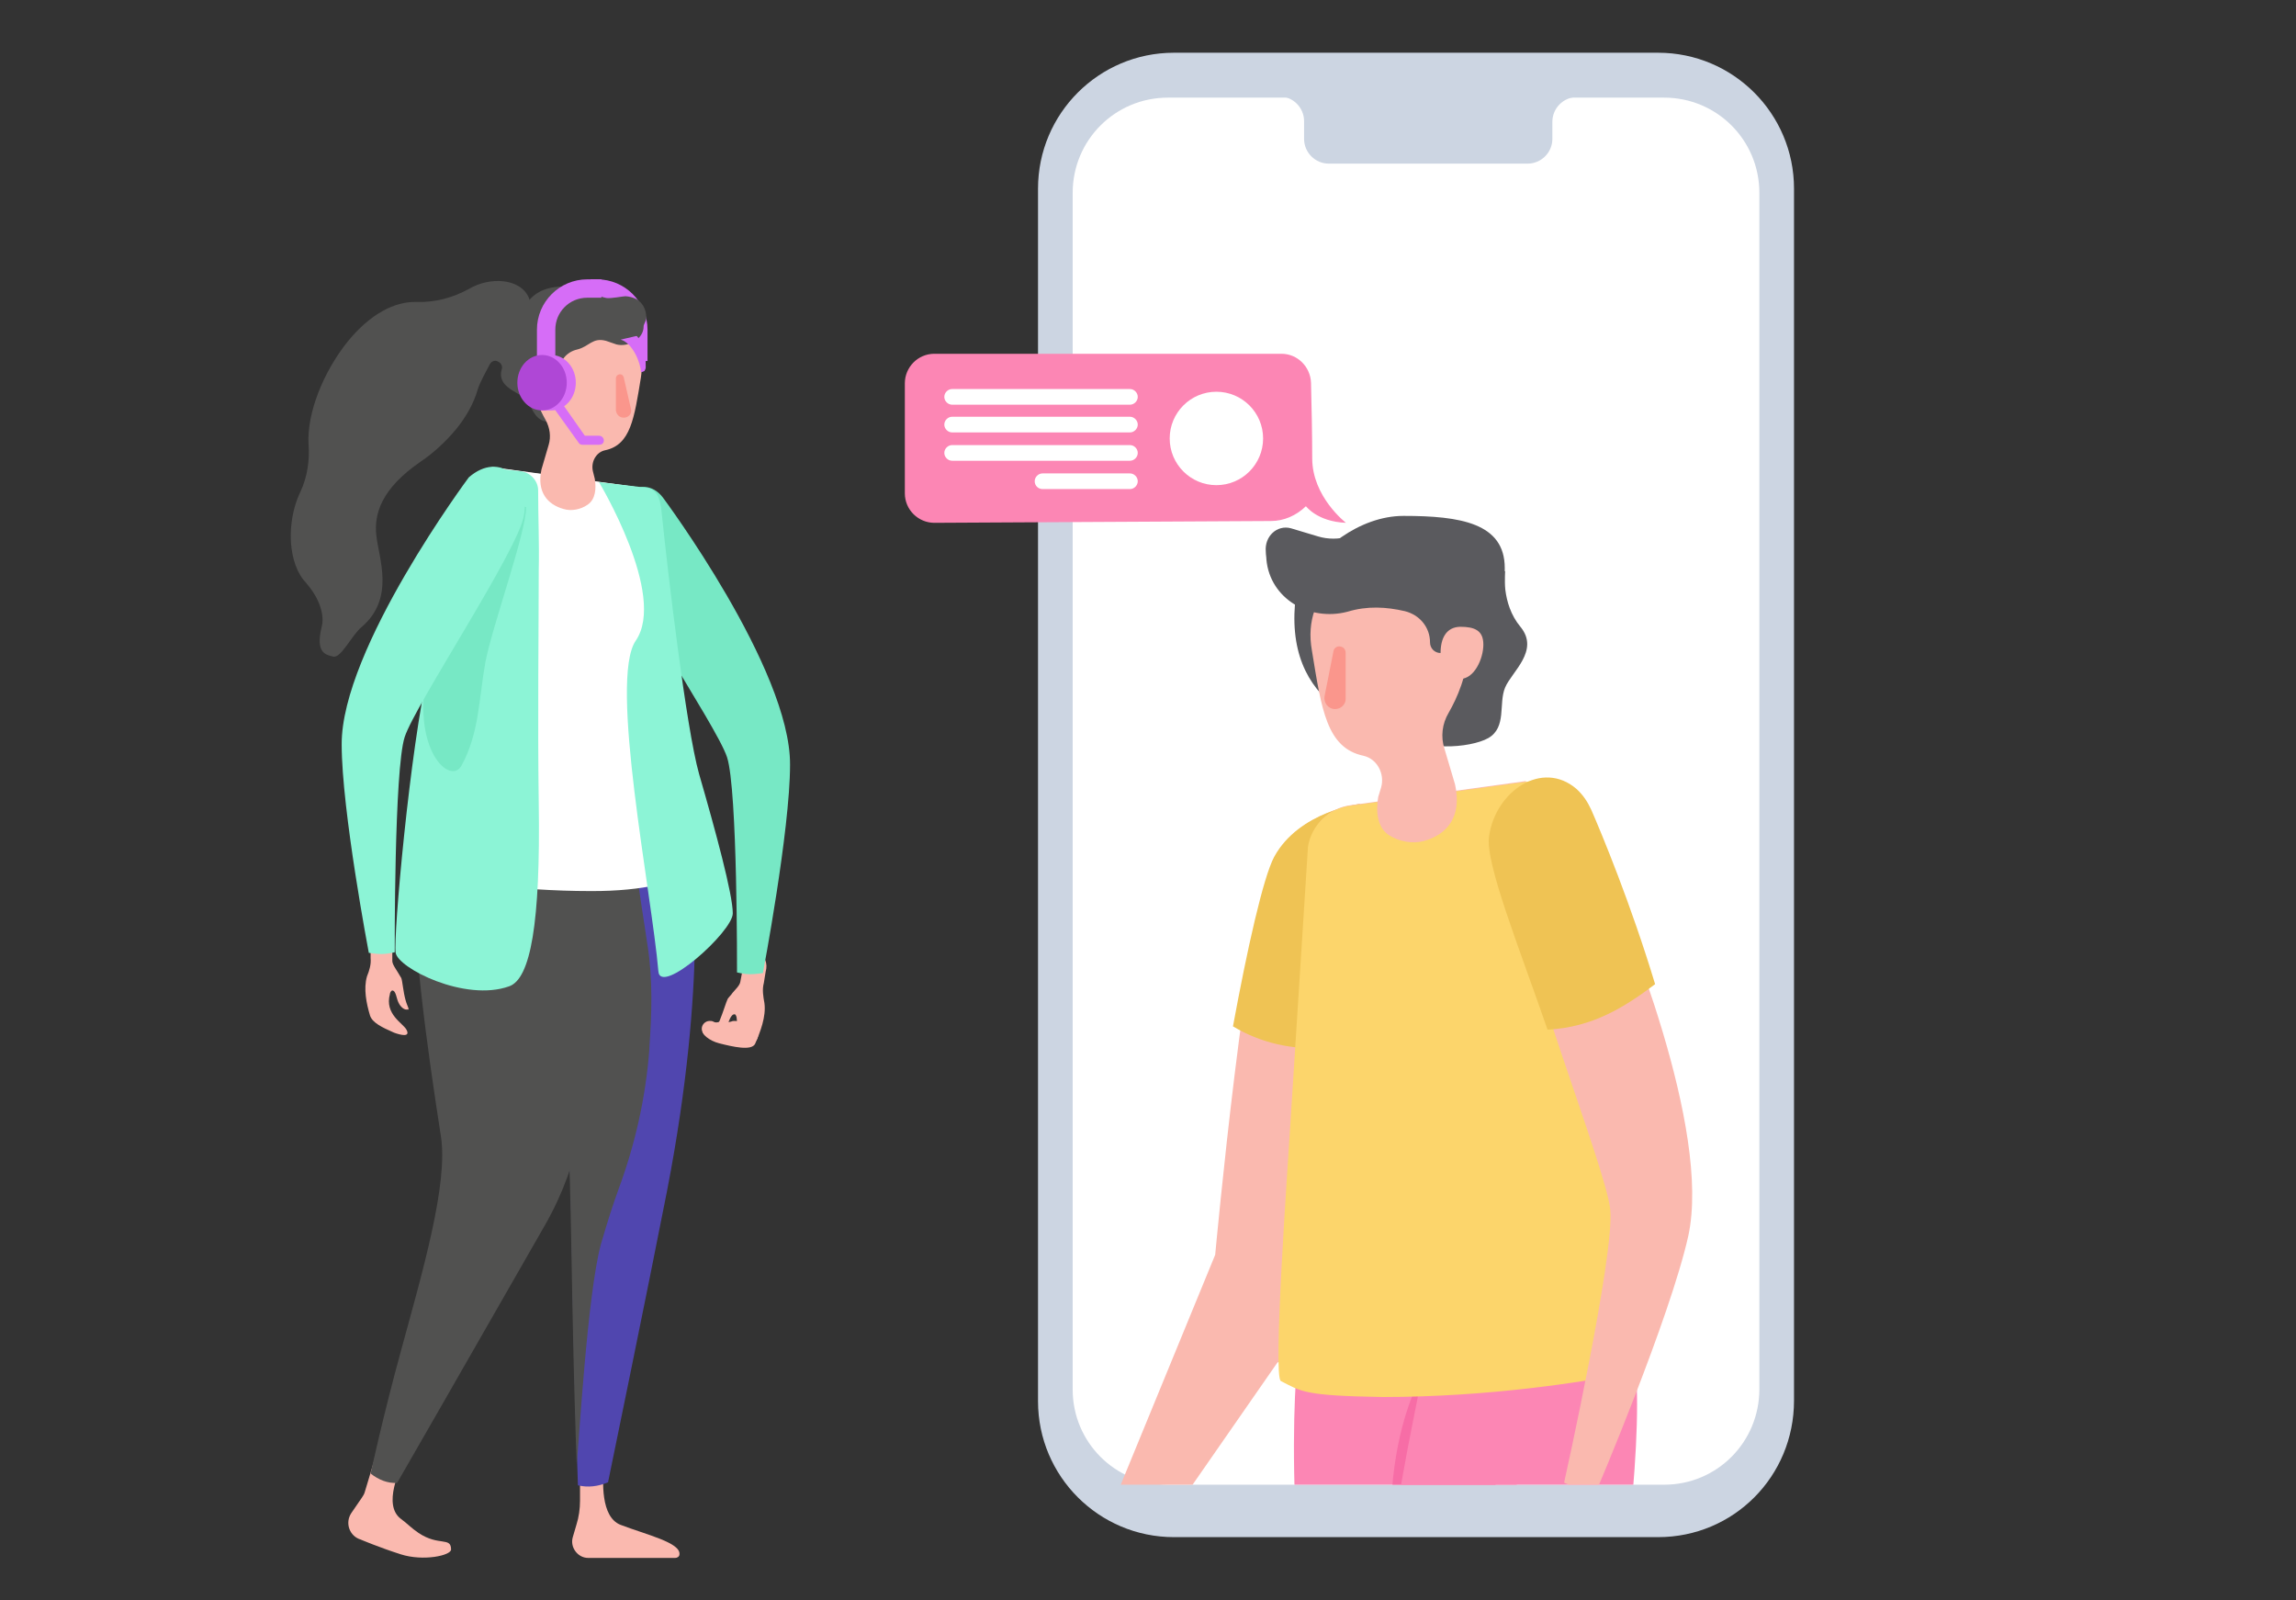 <?xml version="1.0" encoding="utf-8"?>
<!-- Generator: Adobe Illustrator 21.0.0, SVG Export Plug-In . SVG Version: 6.00 Build 0)  -->
<svg version="1.1" id="Layer_1" xmlns="http://www.w3.org/2000/svg" xmlns:xlink="http://www.w3.org/1999/xlink" x="0px" y="0px"
	 width="762px" height="531px" viewBox="0 0 762 531" style="enable-background:new 0 0 762 531;" xml:space="preserve">
<rect x="0" y="0" width="762" height="531" fill="#333333" stroke="none"/>
<style type="text/css">
	.st0{fill:#CCD5E2;}
	.st1{fill:#FFFFFF;}
	.st2{fill:#FC86B4;}
	.st3{clip-path:url(#SVGID_2_);fill:#FAB9AF;}
	.st4{clip-path:url(#SVGID_4_);fill:#EFC354;}
	.st5{clip-path:url(#SVGID_6_);fill:#FAB9AF;}
	.st6{clip-path:url(#SVGID_8_);fill:#FAB9AF;}
	.st7{clip-path:url(#SVGID_10_);fill:#FAB9AF;}
	.st8{clip-path:url(#SVGID_12_);fill:#FC86B4;}
	.st9{clip-path:url(#SVGID_14_);fill:#F76DA6;}
	.st10{clip-path:url(#SVGID_16_);fill:#FC86B4;}
	.st11{clip-path:url(#SVGID_18_);fill:#FCD56B;}
	.st12{clip-path:url(#SVGID_20_);fill:#FAB9AF;}
	.st13{clip-path:url(#SVGID_22_);fill:#EFC354;}
	.st14{clip-path:url(#SVGID_24_);fill:#5A5A5E;}
	.st15{clip-path:url(#SVGID_26_);fill:#5A5A5E;}
	.st16{clip-path:url(#SVGID_28_);fill:#FAB9AF;}
	.st17{clip-path:url(#SVGID_30_);fill:#5A5A5E;}
	.st18{clip-path:url(#SVGID_32_);fill:#FAB9AF;}
	.st19{clip-path:url(#SVGID_34_);fill:#FA968C;}
	.st20{fill:#FAB9AF;}
	.st21{fill:#D66DF7;}
	.st22{fill:#515150;}
	.st23{fill:#77E8C5;}
	.st24{fill:#5046AF;}
	.st25{fill:#8CF4D6;}
	.st26{fill:#FA968C;}
	.st27{fill:#AF47D6;}
</style>
<g>
	<g>
		<path class="st0" d="M550.3,510.1H389.6c-24.9,0-45.1-20.2-45.1-45.1V62.6c0-24.9,20.2-45.1,45.1-45.1h160.7
			c24.9,0,45.1,20.2,45.1,45.1v402.2C595.4,489.9,575.4,510.1,550.3,510.1z"/>
		<path class="st1" d="M552.3,492.7H387.6c-17.5,0-31.6-14.1-31.6-31.6V64c0-17.5,14.1-31.6,31.6-31.6h164.7
			c17.5,0,31.6,14.1,31.6,31.6v397C583.9,478.5,569.9,492.7,552.3,492.7z"/>
	</g>
	<path class="st0" d="M538.1,32.2h-14.7c-4.5,0-8.2,3.7-8.2,8.2v5.7c0,4.5-3.7,8.2-8.2,8.2H441c-4.5,0-8.2-3.7-8.2-8.2v-5.9
		c0-4.5-3.7-8.2-8.2-8.2h-42.2v-4.3h156v4.5H538.1z"/>
</g>
<g>
	<path class="st2" d="M446.7,173.5c0,0-11.2-8.6-11.2-21.4c0-7.3-0.2-17.7-0.4-25.1c-0.2-5.3-4.5-9.6-9.8-9.6H310.1
		c-5.5,0-9.8,4.5-9.8,9.8v36.5c0,5.5,4.5,9.8,9.8,9.8l111.7-0.6c4.3,0,8.4-1.8,11.6-4.9l0,0C433.5,168,437.1,173.1,446.7,173.5z"/>
	<g>
		<circle class="st1" cx="403.7" cy="145.5" r="15.5"/>
		<g>
			<path class="st1" d="M316,134.3H375c1.4,0,2.6-1.2,2.6-2.6l0,0c0-1.4-1.2-2.6-2.6-2.6H316c-1.4,0-2.6,1.2-2.6,2.6l0,0
				C313.4,133.1,314.6,134.3,316,134.3z"/>
			<path class="st1" d="M316,143.5H375c1.4,0,2.6-1.2,2.6-2.6l0,0c0-1.4-1.2-2.6-2.6-2.6H316c-1.4,0-2.6,1.2-2.6,2.6l0,0
				C313.4,142.3,314.6,143.5,316,143.5z"/>
			<path class="st1" d="M316,152.9H375c1.4,0,2.6-1.2,2.6-2.6l0,0c0-1.4-1.2-2.6-2.6-2.6H316c-1.4,0-2.6,1.2-2.6,2.6l0,0
				C313.4,151.7,314.6,152.9,316,152.9z"/>
			<path class="st1" d="M346,162.3h29c1.4,0,2.6-1.2,2.6-2.6l0,0c0-1.4-1.2-2.6-2.6-2.6h-29c-1.4,0-2.6,1.2-2.6,2.6l0,0
				C343.4,161.2,344.6,162.3,346,162.3z"/>
		</g>
	</g>
</g>
<g>
	<g>
		<g>
			<defs>
				<rect id="SVGID_1_" x="345.6" y="138.4" width="252.2" height="354.3"/>
			</defs>
			<clipPath id="SVGID_2_">
				<use xlink:href="#SVGID_1_"  style="overflow:visible;"/>
			</clipPath>
			<path class="st3" d="M446.9,292.5c2.2-5.5,6.7-22,4.5-25.7c0,0-20,2.4-28.3,17.5c-9.2,16.7-19.8,132.1-19.8,132.1L366,507.2
				c0.6,6.1,3.3,11.6,8.4,16.3l60.5-87.1C434.7,436.1,440,309.9,446.9,292.5z"/>
		</g>
	</g>
	<g>
		<g>
			<defs>
				<rect id="SVGID_3_" x="345.6" y="138.4" width="252.2" height="354.3"/>
			</defs>
			<clipPath id="SVGID_4_">
				<use xlink:href="#SVGID_3_"  style="overflow:visible;"/>
			</clipPath>
			<path class="st4" d="M439.8,347.8c2-25.7,5.5-34,7.1-45.9c0.8-5.9,6.5-31.4,4.3-35.1c0,0-20,2.4-28.3,17.5
				c-3.7,6.9-9,30.8-13.7,56.3C418.4,346.1,428.6,348.4,439.8,347.8z"/>
		</g>
	</g>
	<g>
		<g>
			<defs>
				<rect id="SVGID_5_" x="345.6" y="138.4" width="252.2" height="354.3"/>
			</defs>
			<clipPath id="SVGID_6_">
				<use xlink:href="#SVGID_5_"  style="overflow:visible;"/>
			</clipPath>
			<path class="st5" d="M410,452.2l12.4-45.7c1.6-6.1,6.5-14.1,6.9-20.4l5.1-105c1-7.3,6.7-13,13.9-13.9l58.1-8L543,450.9L410,452.2
				z"/>
		</g>
	</g>
	<g>
		<g>
			<defs>
				<rect id="SVGID_7_" x="345.6" y="138.4" width="252.2" height="354.3"/>
			</defs>
			<clipPath id="SVGID_8_">
				<use xlink:href="#SVGID_7_"  style="overflow:visible;"/>
			</clipPath>
			<path class="st6" d="M464.3,736.6v20.6c0,4.1,0.6,8.4,1.8,12.4l1.8,6.3c1.6,5.3-2.6,10.4-7.9,10.4c-14.1,0-38.1,0-44.4,0
				c-1,0-2-0.6-2.2-1.8c-0.6-6.1,16.9-10,30-15.1c10-3.9,9.4-21.8,8.2-32.4c-0.4-3.9,2.7-7.3,6.9-7.1l0,0
				C461.8,730.5,464.3,733.3,464.3,736.6z"/>
		</g>
	</g>
	<g>
		<g>
			<defs>
				<rect id="SVGID_9_" x="345.6" y="138.4" width="252.2" height="354.3"/>
			</defs>
			<clipPath id="SVGID_10_">
				<use xlink:href="#SVGID_9_"  style="overflow:visible;"/>
			</clipPath>
			<path class="st7" d="M561.1,730.7l7.1,23.7c0.4,1,0.8,2,1.4,2.9l5.1,7.5c3.1,4.7,1,11.2-4.5,13c0,0-10.2,3.5-20.6,7.1
				c-10.8,3.5-24.3,0.6-24.3-2.2c0-6.3,5.9-1.4,15.7-7.9c3.3-2.2,6.7-4.5,9.8-6.9c8.4-6.7,1-23.6-4.1-33c-1.8-3.3,0.2-7.7,3.9-8.4
				l2.6-0.6C556.4,725,560.1,727.2,561.1,730.7z"/>
		</g>
	</g>
	<g>
		<g>
			<defs>
				<rect id="SVGID_11_" x="345.6" y="138.4" width="252.2" height="354.3"/>
			</defs>
			<clipPath id="SVGID_12_">
				<use xlink:href="#SVGID_11_"  style="overflow:visible;"/>
			</clipPath>
			<path class="st8" d="M509.1,454l-78.1-6.5c0,0-7.9,56.7,11.8,159.6c9.2,48.3,28.5,140.3,28.5,140.3c4.7,2.2,9.6,2.6,14.5,1.4
				c0,0,1.4-40.6,2.4-84.4c0.8-42,1.2-86.8,3.7-101.5C497.7,532.9,509.1,454,509.1,454z"/>
		</g>
	</g>
	<g>
		<g>
			<defs>
				<rect id="SVGID_13_" x="345.6" y="138.4" width="252.2" height="354.3"/>
			</defs>
			<clipPath id="SVGID_14_">
				<use xlink:href="#SVGID_13_"  style="overflow:visible;"/>
			</clipPath>
			<path class="st9" d="M479.4,738.6c-1.2-9-5.1-81.5-11.6-105.4c-9-32.8,12.2-46.5,4.1-70.3c-23.4-69.7,0.4-107.2,0.4-107.2l29.8-2
				c0,0-11.4,78.9-16.9,108.9c-2.7,14.7-2.9,59.5-3.7,101.5C480.8,695,480,723.9,479.4,738.6z"/>
		</g>
	</g>
	<g>
		<g>
			<defs>
				<rect id="SVGID_15_" x="345.6" y="138.4" width="252.2" height="354.3"/>
			</defs>
			<clipPath id="SVGID_16_">
				<use xlink:href="#SVGID_15_"  style="overflow:visible;"/>
			</clipPath>
			<path class="st10" d="M472.2,455c-8,43.2-26.1,107.9,8.6,168.6s71,123.8,71,123.8c4.7,0.2,9-1.6,13-4.5c0,0-6.1-27.5-14.9-59.7
				c-10-36.7-22.8-80.1-19.2-102.6c6.9-42.2,14.5-98.5,12.2-126C540.7,427.5,476.5,432.2,472.2,455z"/>
		</g>
	</g>
	<g>
		<g>
			<defs>
				<rect id="SVGID_17_" x="345.6" y="138.4" width="252.2" height="354.3"/>
			</defs>
			<clipPath id="SVGID_18_">
				<use xlink:href="#SVGID_17_"  style="overflow:visible;"/>
			</clipPath>
			<path class="st11" d="M425.1,458.3c-2.7-1.4,2.2-69.9,3.1-84.6l5.9-92.8c1.2-7.1,6.9-12.6,13.9-13.5l63.2-8.6l33,189.4
				c0.8,3.5-1.6,7.1-5.1,7.7c-13.1,2.6-44.7,7.7-80.1,7.7C432.5,463.2,431.8,461.7,425.1,458.3z"/>
		</g>
	</g>
	<g>
		<g>
			<defs>
				<rect id="SVGID_19_" x="345.6" y="138.4" width="252.2" height="354.3"/>
			</defs>
			<clipPath id="SVGID_20_">
				<use xlink:href="#SVGID_19_"  style="overflow:visible;"/>
			</clipPath>
			<path class="st12" d="M528.3,283.8c2,1.6,3.3,3.7,4.3,6.1c6.3,14.7,35.5,84.6,27.7,120.3c-6.1,27.3-30.4,84.4-30.4,84.4
				s-3.1-0.2-5.5-0.6c-2.6-0.6-5.3-2-5.3-2s16.9-76,15.3-90.7c-1.6-14.7-31.8-88.9-29.6-103.4C506.5,285,518.1,275.2,528.3,283.8z"
				/>
		</g>
	</g>
	<g>
		<g>
			<defs>
				<rect id="SVGID_21_" x="345.6" y="138.4" width="252.2" height="354.3"/>
			</defs>
			<clipPath id="SVGID_22_">
				<use xlink:href="#SVGID_21_"  style="overflow:visible;"/>
			</clipPath>
			<path class="st13" d="M549.3,326.6c-8-26.5-17.7-49.9-21.2-57.9c-1.2-2.6-2.7-4.9-4.9-6.9c-11.4-9.8-26.9,0.8-29,15.7
				c-1.4,8.8,10.2,37.5,19.4,64.2C528.7,340.9,539.3,334.1,549.3,326.6z"/>
		</g>
	</g>
	<g>
		<g>
			<defs>
				<rect id="SVGID_23_" x="345.6" y="138.4" width="252.2" height="354.3"/>
			</defs>
			<clipPath id="SVGID_24_">
				<use xlink:href="#SVGID_23_"  style="overflow:visible;"/>
			</clipPath>
			<path class="st14" d="M499.5,189.6c0,0-1.4,10.6,5.1,18.4c6.5,7.9-2.9,14.9-5.1,20.2c-2.2,5.3,0.6,13.1-5.5,16.7
				c-6.1,3.5-23.4,4.5-26.1-1.8C464.9,236.9,479.8,185.9,499.5,189.6z"/>
		</g>
	</g>
	<g>
		<g>
			<defs>
				<rect id="SVGID_25_" x="345.6" y="138.4" width="252.2" height="354.3"/>
			</defs>
			<clipPath id="SVGID_26_">
				<use xlink:href="#SVGID_25_"  style="overflow:visible;"/>
			</clipPath>
			<path class="st15" d="M429.6,203.6c-1,34.7,31.4,41.4,50.2,41.4c18.8,0,19.6-41.6,19.6-56.5c0-14.9-14.7-17.3-33.6-17.3
				c-14.7,0-28.9,11.4-34.5,22.4C429.8,196.5,429.8,200.4,429.6,203.6z"/>
		</g>
	</g>
	<g>
		<g>
			<defs>
				<rect id="SVGID_27_" x="345.6" y="138.4" width="252.2" height="354.3"/>
			</defs>
			<clipPath id="SVGID_28_">
				<use xlink:href="#SVGID_27_"  style="overflow:visible;"/>
			</clipPath>
			<path class="st16" d="M464.9,184.3c15.7,0,21.6,11.2,22,31.8c0.2,7.7-3.3,15.5-6.1,20.4c-2.2,3.7-2.7,8-1.4,12l3.5,11.8
				c2.4,10.8-2.7,16.7-10.4,18.8c-3.7,1-8.2,0.2-11.6-2c-3.9-2.6-4.3-8-3.5-12.6l1-3.3c1.2-4.5-1.4-9.4-5.9-10.4
				c-12.2-2.6-13.9-15.3-17.1-34.9C431.8,195.9,449.2,184.3,464.9,184.3z"/>
		</g>
	</g>
	<g>
		<g>
			<defs>
				<rect id="SVGID_29_" x="345.6" y="138.4" width="252.2" height="354.3"/>
			</defs>
			<clipPath id="SVGID_30_">
				<use xlink:href="#SVGID_29_"  style="overflow:visible;"/>
			</clipPath>
			<path class="st17" d="M428.4,175.3l9,2.7c3.3,1,6.9,1,10.2,0l18.1-5.3c11,0,28.9,6.1,26.7,22l-2,11.2c-0.8,4.5-4.5,7.9-9,8.2l0,0
				c-0.4,1.6-1.8,2.6-3.3,2.6c-2,0-3.5-1.6-3.5-3.5l0,0c0-5.1-3.5-9.2-8.4-10.4c-6.1-1.4-12.4-1.8-19,0.2
				c-12.6,3.3-25.7-4.3-26.9-17.3c0-0.8-0.2-1.6-0.2-2.6C419.6,177.9,423.9,174.1,428.4,175.3z"/>
		</g>
	</g>
	<g>
		<g>
			<defs>
				<rect id="SVGID_31_" x="345.6" y="138.4" width="252.2" height="354.3"/>
			</defs>
			<clipPath id="SVGID_32_">
				<use xlink:href="#SVGID_31_"  style="overflow:visible;"/>
			</clipPath>
			<path class="st18" d="M478.1,216.7c0,4.7,1.8,8.6,6.5,8.6c4.7,0,7.7-6.7,7.7-11.4s-2.9-5.9-7.7-5.9
				C480,208.1,478.1,211.8,478.1,216.7z"/>
		</g>
	</g>
	<g>
		<g>
			<defs>
				<rect id="SVGID_33_" x="345.6" y="138.4" width="252.2" height="354.3"/>
			</defs>
			<clipPath id="SVGID_34_">
				<use xlink:href="#SVGID_33_"  style="overflow:visible;"/>
			</clipPath>
			<path class="st19" d="M439.6,231c-0.4,2.2,1.2,4.3,3.5,4.3l0,0c2,0,3.5-1.6,3.5-3.3v-15.3c0-0.6-0.2-1.2-0.6-1.6
				c-0.4-0.4-1-0.6-1.6-0.6c-0.8,0-1.6,0.6-1.8,1.4L439.6,231z"/>
		</g>
	</g>
</g>
<path class="st20" d="M134.6,331.9c-0.8-2.9-1-6.1-1.4-7.3c-0.2-0.4-1-1.6-1.2-2c-0.6-1-1.8-2.6-1.8-3.7v-5.1c0-2.6-1.2-4.3-3.7-4.3
	l0,0c-2.7,0-3.9,2.4-3.5,4.9v3.5c0.2,2.2-0.4,4.1-1.2,6.1c-1.2,4.1-0.2,9,1,13c0.8,2.4,3.9,3.9,8,5.7c2.2,0.8,5.5,1.6,4.1-1
	c-1.2-2.2-7.3-5.1-5.5-11.8c0-0.4,0.4-1.2,0.8-1.2c1.2,0,1.4,2.7,2,3.9c0.8,1.8,2.2,2.6,2.9,2.4
	C136.2,335.3,135.2,334.1,134.6,331.9z"/>
<g>
	<path class="st21" d="M214.9,119.8h-6.1v-10.4c0-5.9-4.7-10.6-10.6-10.6H196v-6.1h2.2c9.2,0,16.7,7.5,16.7,16.7V119.8z"/>
</g>
<path class="st22" d="M174.4,107.6c1.8-2.7,2.2-5.9,1.2-8.6c-2.7-6.7-13-7.3-20-3.1c-5.3,2.9-11.2,4.5-17.3,4.3
	c-7.3-0.2-15.3,3.9-22.8,13c-8.2,10.2-13.7,23.9-13.1,34.3c0.4,5.3-0.4,10.8-2.7,15.7c-1.4,2.9-2.4,6.3-2.9,10
	c-0.8,6.1,0,11.8,2,16.1l0,0l0,0c0.8,1.6,1.6,2.9,2.6,3.9c2.2,2.6,3.9,5.1,4.9,8.2c0.8,2.4,1,4.7,0.4,6.9c-2,8.4,1.4,9,3.9,9.6
	c2.6,0.6,6.1-7.1,9.4-9.8c11.2-9.6,5.7-22.8,4.9-30.4c-0.8-7.1,1.6-15.5,14.7-24.5c4.3-2.9,8.4-6.7,11.8-10.8
	c3.5-4.3,5.9-8.8,7.1-13c0.8-2.6,2.6-5.7,4.1-8.6c0.6-1,1.8-1.4,2.7-0.8c1,0.4,1.6,1.6,1.2,2.6c-1.6,5.7,5.1,7.3,7.7,9.6
	c2.4,2.4,2.9,7.1,7.1,7.7c4.1,0.4,13.5-3.1,13.5-7.3C194.7,129.6,184.3,111.1,174.4,107.6z"/>
<path class="st20" d="M126,478.7l-4.9,16.3c-0.2,0.8-0.6,1.4-1,2l-3.5,5.1c-2.2,3.3-0.6,7.7,3.1,8.8c0,0,6.1,2.6,13.3,4.9
	c7.5,2.4,16.7,0.4,16.7-1.6c0-4.3-4.1-1-10.8-5.5c-2.4-1.6-3.7-3.1-5.9-4.7c-5.9-4.5-0.8-16.1,2.7-22.6c1.4-2.4,0-5.3-2.7-5.7
	l-1.8-0.4C129.1,474.8,126.8,476.2,126,478.7z"/>
<path class="st20" d="M238.8,338.8c1.2-2.9,2.2-6.3,2.7-7.3c0.2-0.4,1.4-1.6,1.6-2c0.8-1,2.4-2.4,2.6-3.7l1-5.3
	c0.4-2.6,2-4.3,4.5-3.9l0,0c2.7,0.4,3.7,3.1,2.9,5.9l-0.6,3.7c-0.6,2.2-0.2,4.5,0.2,6.7c0.6,4.5-1.4,9.6-3.1,13.5
	c-1.2,2.4-7.3,1-12-0.2c-3.1-0.8-6.1-3.1-5.3-4.5c1.4-2.2,12.2,3.3,11.2-3.7c0-0.4-0.2-1.2-0.6-1.4c-1.4-0.2-2,2.6-2.7,3.9
	c-1.2,1.8-2.7,2.4-3.5,2.2C236.7,341.9,238,340.9,238.8,338.8z"/>
<path class="st23" d="M220,165.1c0,0,42.4,56.9,42.2,88.7c0,21.8-9,69.1-9,69.1s-2.4,0.4-4.3,0.4s-4.3-0.6-4.3-0.6
	s0.2-60.6-3.3-71.4c-3.5-10.8-38.9-62.2-39.6-73.6C200.7,166.3,212.9,155.9,220,165.1z"/>
<path class="st20" d="M192.5,484.4V498c0,2.7-0.4,5.5-1.2,8l-1.2,4.1c-1,3.3,1.6,6.9,5.1,6.9c9.2,0,24.9,0,28.9,0
	c0.6,0,1.4-0.4,1.4-1.2c0.4-3.9-11-6.5-19.6-9.8c-6.5-2.6-6.1-14.3-5.3-21c0.4-2.6-1.8-4.7-4.5-4.5l0,0
	C194.1,480.5,192.5,482.3,192.5,484.4z"/>
<polygon class="st20" points="230,288.3 211.9,161.8 163.3,155.1 137.9,287.4 "/>
<path class="st24" d="M175.8,289.5l53.8-4.5c0,0,5.5,39.3-8.2,110.1c-6.5,33.2-19.6,96.8-19.6,96.8c-3.3,1.4-6.7,1.8-10,1
	c0,0-1-28.1-1.6-58.3c-0.6-29-0.8-59.9-2.6-70.1C183.7,343.9,175.8,289.5,175.8,289.5z"/>
<path class="st22" d="M211,286.6c1,9,2.6,18.1,3.9,27.1c1.8,11.4,1.4,22.8,0.6,34.2c0,0.2,0,0.2,0,0.4c-1.2,15.9-4.7,31.4-10.2,46.3
	c-1.8,4.9-3.7,10.8-5.9,18.4c-4.5,16.7-7.3,66.5-8,72.8c-0.4-10.2-1-30.2-1.4-51.2c-0.6-29-0.8-59.9-2.6-70.1
	c-3.7-20.6-11.8-75.2-11.8-75.2L211,286.6z"/>
<path class="st22" d="M186.8,290.1c5.5,29.8,18.1,74.4-5.9,116.4s-49.1,85.6-49.1,85.6c-3.1,0.2-6.1-1-8.8-3.1c0,0,4.1-19,10.2-41.2
	c6.9-25.3,15.7-55.2,13.1-70.9c-4.5-29-10-67.9-8.4-86.8C139.7,271.1,183.9,274.4,186.8,290.1z"/>
<path class="st1" d="M229.2,290.1c2-1,2.9-2.9,2.6-5.1l-19.8-123.3l-48.7-6.7l-26.1,130.1c-0.6,2.4,1.2,4.9,3.5,5.3
	c9,1.8,30.8,5.3,55.3,5.3C214.3,295.8,224.5,292.3,229.2,290.1z"/>
<path class="st25" d="M178.6,162.7c0,8.8,0.4,17.7,0.2,26.5c0,18.8-0.4,49.1,0,77.5c0.6,39.6-2.7,58.1-9.8,60.6
	c-14.7,5.3-37.1-6.1-37.7-11.2c-0.8-5.1,4.7-67.5,11-94.6c6.1-27.1,23.4-65.9,23.4-65.9l7.3,0.8C176,156.8,178.6,159.6,178.6,162.7
	L178.6,162.7z"/>
<path class="st23" d="M153.2,254c5.9-10.8,5.7-22.2,7.9-34.3c2.4-12.4,13.5-42.8,13.5-51.4l-14.9-4.1c0,0-11.4,30.4-17.7,57.5
	C136,248.7,149.5,260.9,153.2,254z"/>
<path class="st25" d="M198.8,160c0,0,22.6,37.5,12.2,52.6c-9,13,5.3,83.8,7.5,109.7c0.6,8.4,24.7-13.1,24.7-19.2
	c0-6.3-5.7-27.3-11.2-46.3c-4.3-15.3-10.4-67.1-12.4-86.6c-0.4-4.3-1.2-7.9-5.5-8.4L198.8,160z"/>
<path class="st20" d="M191.9,103.5c-10.8,0-14.9,7.7-15.1,22c0,5.3,2.4,10.6,4.3,13.9c1.4,2.6,1.8,5.5,1,8.2l-2.4,8.2
	c-1.6,7.5,2,11.6,7.3,13.1c2.6,0.8,5.7,0.2,8-1.4c2.7-1.8,2.9-5.5,2.4-8.6l-0.6-2.4c-0.8-3.1,1-6.5,4.1-7.1
	c8.4-1.8,9.6-10.6,11.8-24.1C214.9,111.3,202.7,103.5,191.9,103.5z"/>
<path class="st22" d="M214.5,105.6c0-3.3-1.6-6.9-6.9-7.3c-0.8,0-4.7,0.8-6.3,0.6c-2.6-0.4-6.9-2.9-9.8-3.3
	c-12.4-2.4-20,4.3-18.4,15.1l1.4,7.5c0.6,3.1,3.1,5.5,6.3,5.9l0,0c0.4-0.2,1-0.2,1.4,0c0.4,0.2,0.8,0.6,0.8,1l1,4.1
	c1.4,0,1.6-4.5,1.6-5.9c0-3.5,2.4-6.5,5.9-7.3c4.1-1,5.1-4.1,9.6-2.9l3.5,1.2c3.9,1,9-1.8,9-5.9
	C213.5,107.8,214.5,106.4,214.5,105.6z"/>
<path class="st20" d="M182.9,125.6c0,3.3-1.2,6.1-4.5,6.1c-3.1,0-5.3-4.5-5.3-7.9c0-3.3,2-4.1,5.3-4.1
	C181.5,119.8,182.9,122.5,182.9,125.6z"/>
<path class="st26" d="M209.4,135.7c0.4,1.6-0.8,2.9-2.4,2.9l0,0c-1.4,0-2.4-1-2.6-2.4v-10.6c0-0.4,0.2-0.8,0.4-1
	c0.2-0.2,0.6-0.4,1-0.4c0.6,0,1,0.4,1.2,1L209.4,135.7z"/>
<path class="st21" d="M206,112.7c4.1,1.2,6.7,8,6.7,10.8l0,0c0.4,0,0.8-0.2,1.2-0.4c0.2-0.4,0.4-0.8,0.4-1.2c0-1.8,0-4.1-0.2-4.5
	c-0.4-1.6-2.2-5.9-2.9-5.9L206,112.7z"/>
<path class="st25" d="M155.6,158.4c0,0-42.4,56.9-42.2,88.7c0,21.8,9,69.1,9,69.1s2.4,0.4,4.3,0.4s4.3-0.6,4.3-0.6
	s-0.2-60.6,3.3-71.4c3.5-10.8,37.9-62.4,39.6-73.6C176,159.2,166,149.4,155.6,158.4z"/>
<g>
	<path class="st21" d="M184.3,119.8h-6.1v-10.4c0-9.2,7.5-16.7,16.7-16.7h4.7v6.1h-4.7c-5.9,0-10.6,4.7-10.6,10.6V119.8z"/>
</g>
<g>
	<path class="st21" d="M198.8,147.6h-5.5c-0.4,0-1-0.2-1.2-0.6l-7.9-11c-0.4-0.6-0.4-1.6,0.4-2.2c0.6-0.4,1.6-0.4,2.2,0.4l7.3,10.4
		h4.7c0.8,0,1.6,0.6,1.6,1.6C200.4,147.2,199.6,147.6,198.8,147.6z"/>
</g>
<g>
	<path class="st21" d="M182.9,117.8h-3.3v0.8c-2.9,1.4-4.9,4.7-4.9,8.4c0,3.7,2,7.1,4.9,8.4v0.8h3.1h0.2c4.5,0,8.2-4.1,8.2-9.2
		S187.4,117.8,182.9,117.8z"/>
</g>
<g>
	<ellipse class="st27" cx="179.9" cy="127" rx="8.2" ry="9.2"/>
</g>
<path class="st20" d="M251.6,343.5c0-1.6-1.4-2.9-2.9-2.9h-0.2c-1,0-2-0.2-2.6-1c-0.6-0.6-1.2-0.8-2-0.8c-0.4,0-0.8,0-1.2,0.2
	c-0.6,0.2-1.2,0.2-1.8,0c-0.4-0.2-0.6-0.2-1-0.2c-0.4,0-0.8,0-1,0.2c-0.8,0.4-1.6,0.4-2.2,0c-0.4-0.2-0.8-0.2-1.2-0.2
	c-1.4,0-2.6,1.2-2.6,2.6c0,1.4,1.2,2.6,2.6,2.6c1,0,2-0.6,2.4-1.6c0.4,0.6,1.2,1.2,2,1.2c0.6,0,1-0.2,1.4-0.4
	c0.6,0.8,1.4,1.4,2.6,1.4c0.8,0,1.6-0.4,2.2-0.8c0.2,1.4,1.4,2.4,2.7,2.4C250.2,346.4,251.6,345.1,251.6,343.5z"/>
</svg>
